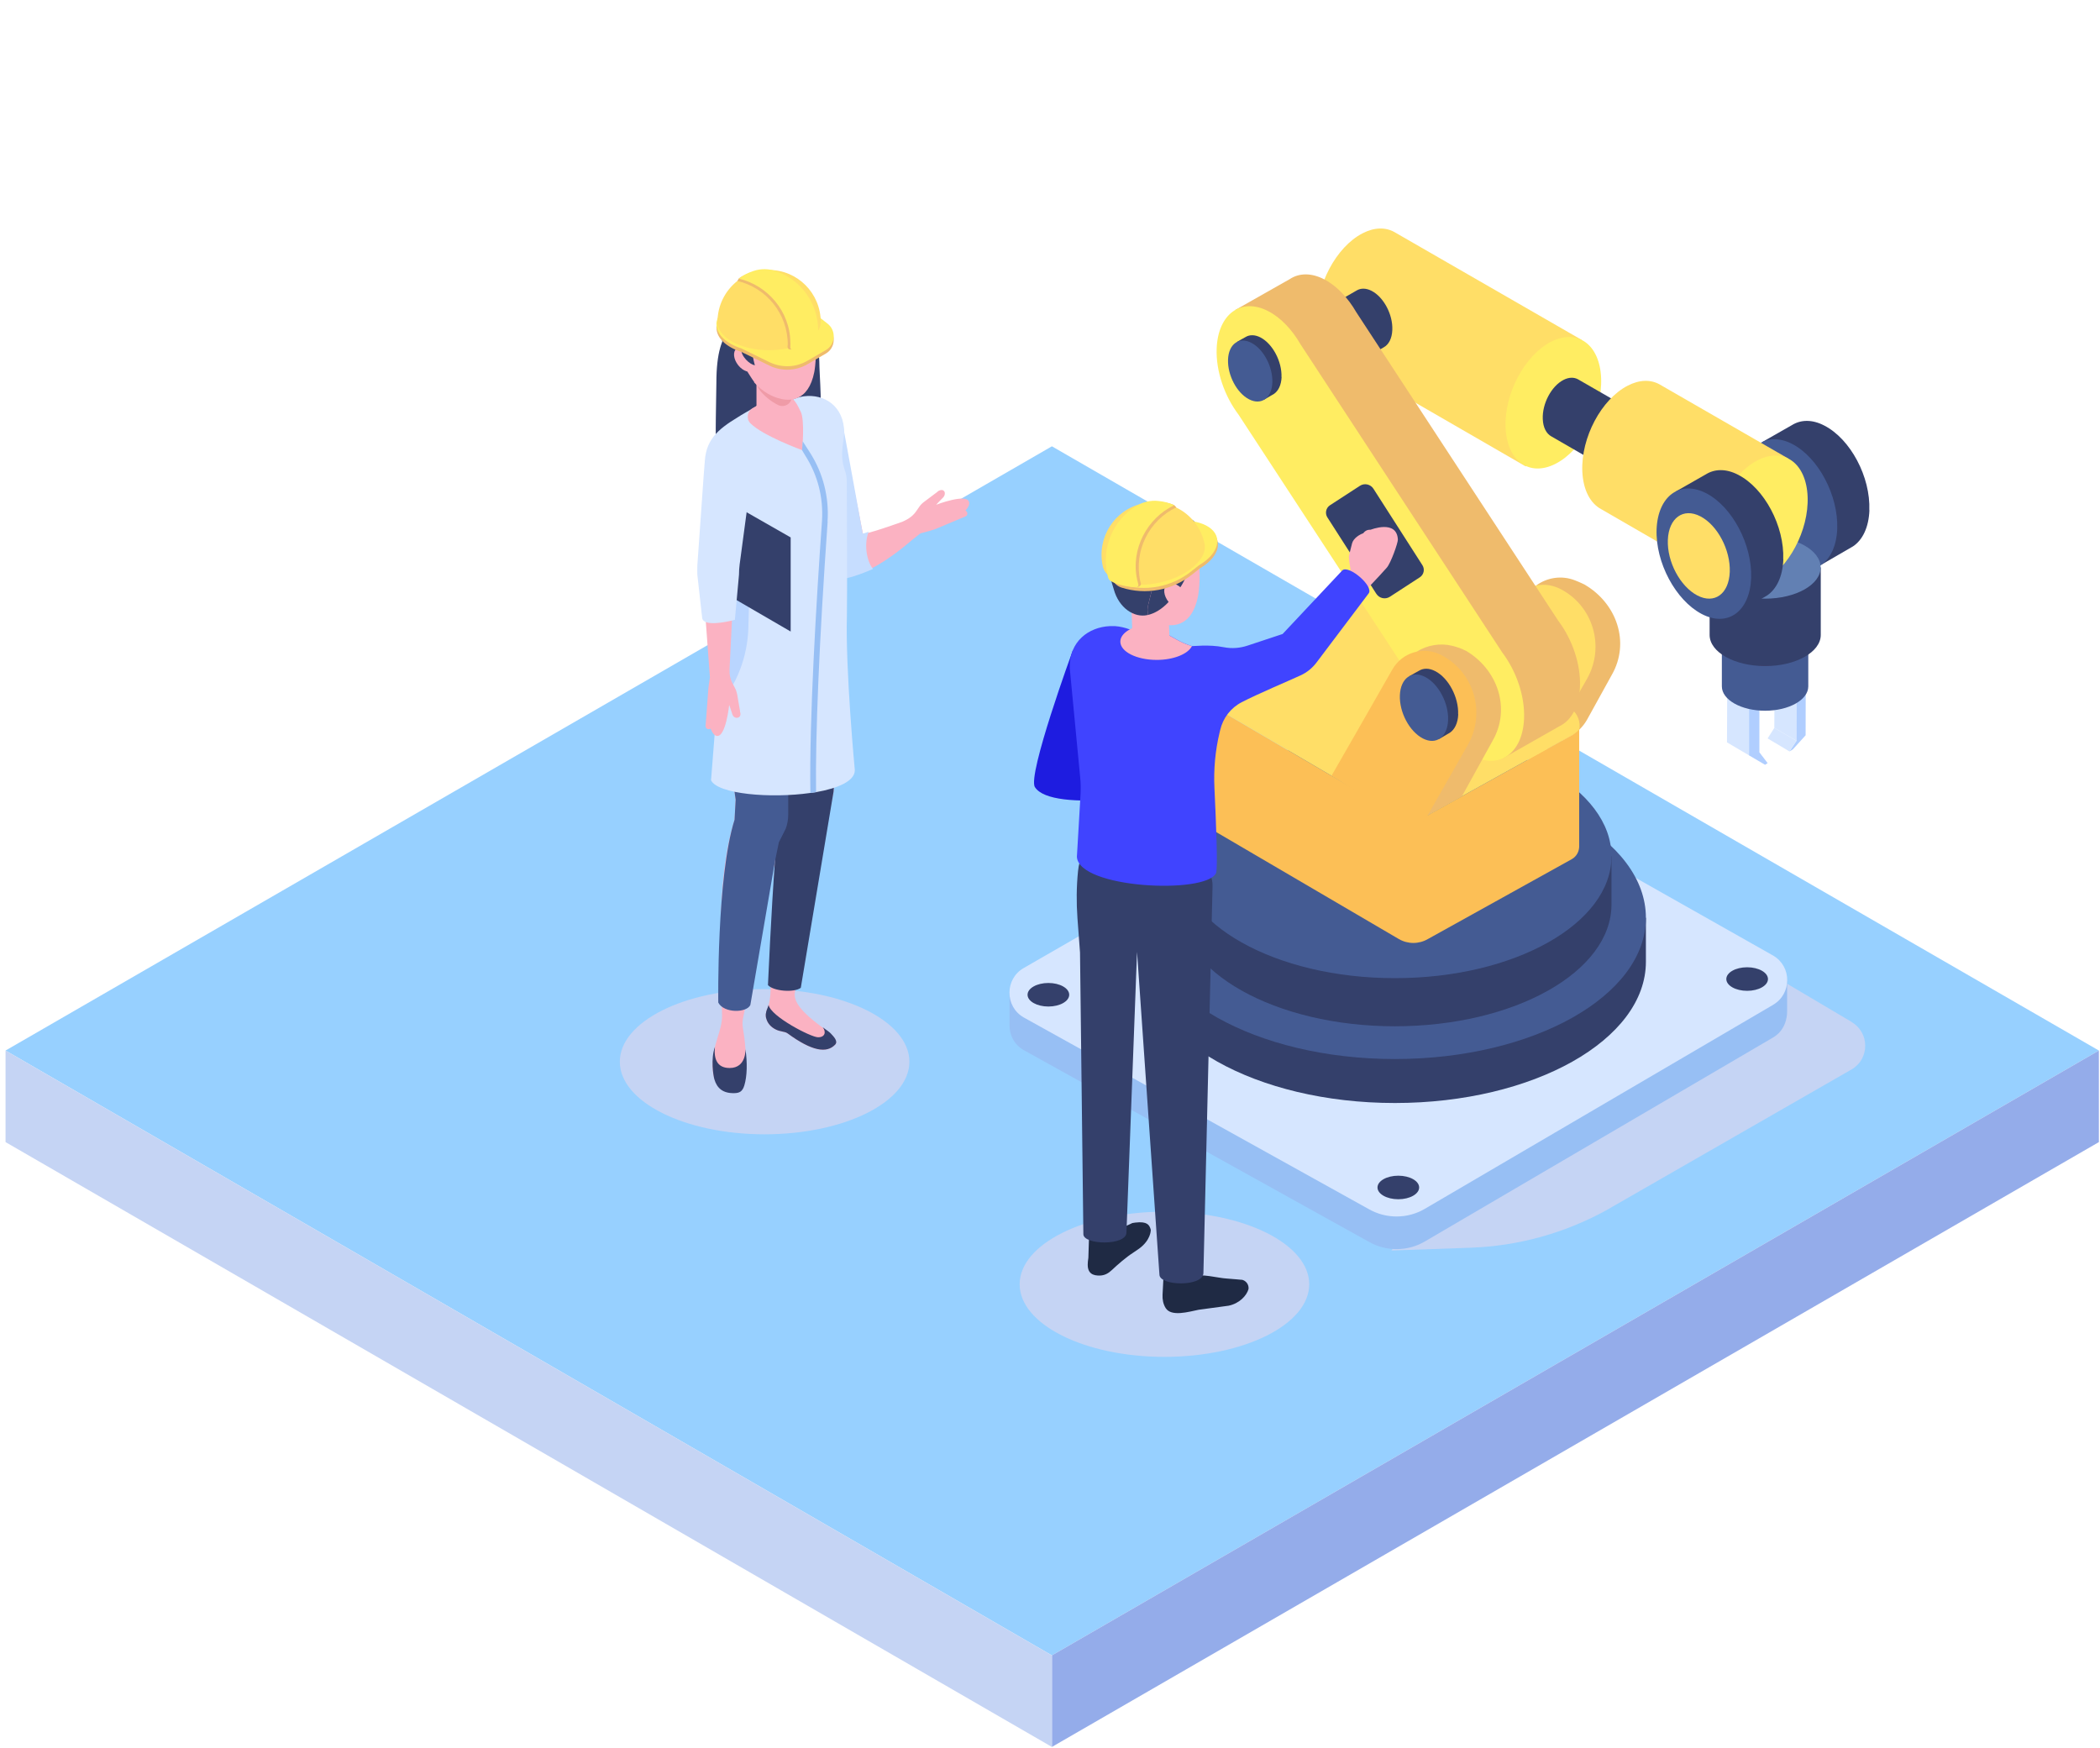 <svg width="376" height="313" viewBox="0 0 376 313" fill="none" xmlns="http://www.w3.org/2000/svg">
<path d="M0.992 188.101L188.341 79.912L375.8 188.101L188.341 296.4L0.992 188.101Z" fill="#97D0FF"/>
<path d="M188.341 296.4L375.8 188.101V204.493L188.341 312.792V296.4Z" fill="#94ACEA"/>
<path d="M188.341 296.4L0.992 188.101V204.493L188.341 312.792V296.4Z" fill="#C5D4F4"/>
<g style="mix-blend-mode:multiply">
<path d="M331.586 183.013L284.226 154.974L219.238 193.076C216.805 194.502 216.805 198.057 219.238 199.463L252.899 219.126L249.13 223.906L263.348 223.404C271.803 223.103 280.098 220.813 287.536 216.736L331.547 191.469C334.757 189.601 334.777 184.921 331.566 183.033L331.586 183.013Z" fill="#C5D4F4"/>
</g>
<path d="M283.708 104.661C283.708 104.661 282.71 104.179 281.953 103.897C279.62 102.994 277.007 103.375 275.013 104.861L277.187 105.082C276.349 105.645 275.611 106.368 275.073 107.312C271.264 114.02 277.027 134.146 277.027 134.146L281.155 131.856C282.411 131.153 283.448 130.109 284.166 128.843L288.593 120.829C291.903 115.045 289.49 108.035 283.727 104.681L283.708 104.661Z" fill="#EFBB6C"/>
<path d="M259.738 127.075C259.738 127.075 266.817 114.763 270.626 108.055C272.361 105.002 276.15 103.837 279.281 105.403C285.223 108.376 287.437 115.767 284.146 121.552L275.392 136.917L259.758 127.055L259.738 127.075Z" fill="#FFDE67"/>
<path d="M313.161 135.25L309.213 132.92L309.252 123.942L313.161 126.252V135.25Z" fill="#D6E6FF"/>
<path d="M313.161 126.252L309.252 123.942L310.908 122.918L314.836 125.208L313.161 126.252Z" fill="#C5DCFF"/>
<path d="M315.015 125.208V134.708L316.491 136.636L316.032 136.937L313.161 135.25V126.252L315.015 125.208Z" fill="#B0CEFF"/>
<path d="M321.656 132.639L317.687 130.329L317.727 121.351L321.676 123.641L321.656 132.639Z" fill="#D6E6FF"/>
<path d="M321.676 123.641L317.727 121.351L319.303 120.387L323.311 122.677L321.676 123.641Z" fill="#C5DCFF"/>
<path d="M323.311 122.677L323.291 131.655L320.998 134.186L320.399 134.547L321.656 132.639L321.676 123.641L323.311 122.677Z" fill="#B0CEFF"/>
<path d="M317.688 130.329L316.491 132.217L320.4 134.547L321.656 132.639L317.688 130.329Z" fill="#D6E6FF"/>
<path d="M321.097 112.333C319.741 111.67 317.967 111.268 316.032 111.268C314.098 111.268 312.323 111.67 310.967 112.333L308.295 113.498V122.898C308.295 125.308 311.765 127.256 316.032 127.256C320.3 127.256 323.769 125.308 323.769 122.898V113.498L321.097 112.333Z" fill="#445B93"/>
<path d="M308.275 114.804C308.275 117.214 311.745 119.162 316.012 119.162C320.279 119.162 323.749 117.214 323.749 114.804C323.749 112.393 320.279 110.445 316.012 110.445C311.745 110.445 308.275 112.393 308.275 114.804Z" fill="#FF184B"/>
<path d="M334.697 91.364C334.936 85.399 331.327 78.61 326.641 76.2C324.447 75.055 322.413 75.135 320.838 76.119L315.514 79.152C315.514 79.152 317.827 81 317.767 82.627C317.528 88.592 325.464 101.487 325.464 101.487L331.766 97.832C333.481 96.707 334.597 94.437 334.717 91.344L334.697 91.364Z" fill="#34406B"/>
<path d="M328.954 94.658C328.735 100.664 324.766 103.576 320.08 101.105C315.434 98.655 311.805 91.906 312.024 85.941C312.263 79.976 316.232 77.084 320.898 79.494C325.564 81.904 329.154 88.693 328.954 94.658Z" fill="#445B93"/>
<path d="M307.597 111.932C307.597 114.543 311.366 116.672 316.032 116.672C320.698 116.672 324.467 114.543 324.467 111.932C324.467 109.32 320.698 107.191 316.032 107.191C311.366 107.191 307.597 109.32 307.597 111.932Z" fill="#FF184B"/>
<path d="M322.533 100.101C320.798 99.257 318.525 98.735 316.032 98.735C313.54 98.735 311.266 99.257 309.531 100.101L306.102 101.607V113.679C306.102 116.772 310.548 119.262 316.052 119.262C321.556 119.262 326.003 116.752 326.003 113.679V101.607L322.573 100.101H322.533Z" fill="#34406B"/>
<path d="M306.082 101.607C306.082 104.701 310.528 107.191 316.032 107.191C321.536 107.191 325.983 104.68 325.983 101.607C325.983 98.534 321.536 96.024 316.032 96.024C310.528 96.024 306.082 98.534 306.082 101.607Z" fill="#6280B3"/>
<path d="M283.189 60.855L249.668 41.553C248.093 40.669 246.099 40.669 243.965 41.773C239.239 44.204 235.59 51.073 235.829 57.099C235.969 60.473 237.265 62.863 239.239 63.907L273.179 83.511L283.189 60.875V60.855Z" fill="#FFDE67"/>
<path d="M232.459 58.023L242.968 51.977C243.686 51.575 244.603 51.575 245.58 52.077C247.734 53.182 249.409 56.315 249.289 59.087C249.23 60.634 248.631 61.718 247.734 62.2L237.026 68.387L232.459 58.043V58.023Z" fill="#34406B"/>
<path d="M286.679 67.704C286.44 61.678 282.432 58.766 277.705 61.196C272.979 63.626 269.33 70.495 269.569 76.521C269.809 82.547 273.817 85.459 278.543 83.029C283.269 80.598 286.918 73.729 286.679 67.704Z" fill="#FFED62"/>
<path d="M256.847 142.702C253.736 140.874 249.907 140.874 246.757 142.662L180.752 177.751V183.596C180.752 185.323 181.589 187.05 183.284 188.014L245.042 222.32C248.153 224.107 252.001 224.107 255.092 222.3L317.468 185.765C317.847 185.544 318.186 185.283 318.485 184.981C319.502 183.957 319.981 182.511 319.981 181.045V175.28L256.827 142.682L256.847 142.702Z" fill="#97BFF4"/>
<path d="M317.468 179.92L255.092 216.455C252.001 218.263 248.153 218.263 245.042 216.475L183.284 182.169C179.894 180.221 179.894 175.28 183.284 173.332L246.757 136.777C249.907 134.989 253.736 134.989 256.847 136.817L317.488 171.102C320.838 173.051 320.838 177.931 317.488 179.9L317.468 179.92Z" fill="#D6E6FF"/>
<path d="M250.366 214.728C252.426 214.728 254.095 213.783 254.095 212.619C254.095 211.454 252.426 210.51 250.366 210.51C248.307 210.51 246.637 211.454 246.637 212.619C246.637 213.783 248.307 214.728 250.366 214.728Z" fill="#34406B"/>
<path d="M312.822 177.409C314.881 177.409 316.551 176.465 316.551 175.3C316.551 174.136 314.881 173.191 312.822 173.191C310.762 173.191 309.093 174.136 309.093 175.3C309.093 176.465 310.762 177.409 312.822 177.409Z" fill="#34406B"/>
<path d="M183.982 178.112C183.982 179.277 185.657 180.221 187.711 180.221C189.765 180.221 191.44 179.277 191.44 178.112C191.44 176.947 189.765 176.003 187.711 176.003C185.657 176.003 183.982 176.947 183.982 178.112Z" fill="#34406B"/>
<path d="M204.801 164.334V172.207C204.801 186.166 224.921 197.495 249.748 197.495C274.575 197.495 294.695 186.166 294.695 172.207V164.334H204.801Z" fill="#34406B"/>
<path d="M249.748 189.621C274.572 189.621 294.695 178.3 294.695 164.334C294.695 150.368 274.572 139.047 249.748 139.047C224.924 139.047 204.801 150.368 204.801 164.334C204.801 178.3 224.924 189.621 249.748 189.621Z" fill="#445B93"/>
<path d="M210.962 153.327V161.944C210.962 173.995 228.331 183.756 249.748 183.756C271.165 183.756 288.533 173.995 288.533 161.944V153.327H210.982H210.962Z" fill="#34406B"/>
<path d="M249.748 175.14C271.169 175.14 288.533 165.374 288.533 153.327C288.533 141.28 271.169 131.515 249.748 131.515C228.327 131.515 210.962 141.28 210.962 153.327C210.962 165.374 228.327 175.14 249.748 175.14Z" fill="#445B93"/>
<path d="M281.434 131.655L255.67 145.956C254.055 146.88 252.061 146.88 250.446 145.956L218.042 126.975C217.204 126.493 216.765 125.629 216.745 124.786V146.699C216.745 147.442 216.985 148.205 217.503 148.748C217.663 148.908 217.842 149.049 218.042 149.149L250.446 168.13C252.061 169.074 254.055 169.074 255.67 168.13L281.434 153.829C282.312 153.327 282.75 152.423 282.75 151.539V129.566C282.671 130.39 282.252 131.193 281.434 131.655Z" fill="#FCBF56"/>
<path d="M281.434 127.075L248.472 108.095C246.836 107.171 244.842 107.171 243.227 108.115L218.041 122.416C217.144 122.938 216.705 123.882 216.745 124.786C216.765 125.649 217.204 126.493 218.041 126.975L250.446 145.956C252.061 146.9 254.055 146.9 255.67 145.956L281.434 131.655C282.252 131.193 282.75 130.631 282.75 130.631C283.089 129.365 282.372 127.618 281.434 127.075Z" fill="#FFDE67"/>
<path d="M282.89 122.938C283.05 118.861 281.474 114.422 279.002 111.148L242.848 55.913C241.353 53.322 239.339 51.173 237.085 50.008C234.752 48.803 232.579 48.884 230.944 49.968L221.192 55.492L227.873 58.023C228.052 61.738 229.548 65.595 231.781 68.527L268.094 124.043C269.151 125.79 270.427 127.297 271.863 128.441L269.151 135.752L279.181 130.048C281.315 129.044 282.751 126.533 282.89 122.958V122.938Z" fill="#EFBB6C"/>
<path d="M268.991 116.852L232.838 61.618C231.342 59.027 229.328 56.878 227.075 55.713C222.229 53.202 218.081 56.195 217.842 62.401C217.682 66.499 219.278 70.957 221.75 74.231L258.063 129.747C259.539 132.197 261.473 134.206 263.647 135.331C268.492 137.841 272.64 134.849 272.88 128.642C273.039 124.565 271.464 120.126 268.991 116.852Z" fill="#FFED62"/>
<path d="M254.217 103.365L248.855 106.85C248.034 107.383 246.948 107.133 246.429 106.323L237.662 92.635C237.197 91.91 237.405 90.938 238.125 90.469L243.487 86.985C244.308 86.451 245.394 86.702 245.913 87.512L254.681 101.199C255.146 101.925 254.938 102.897 254.217 103.365Z" fill="#34406B"/>
<path d="M262.371 116.491C261.772 116.149 260.895 115.848 259.998 115.627C257.844 115.105 255.551 115.506 253.676 116.671L255.85 116.892C255.012 117.455 254.274 118.178 253.736 119.122C249.927 125.83 255.69 145.956 255.69 145.956L261.752 142.581L267.256 132.619C270.566 126.835 268.134 119.805 262.391 116.471L262.371 116.491Z" fill="#EFBB6C"/>
<path d="M238.401 138.906C238.401 138.906 245.481 126.594 249.289 119.885C251.024 116.832 254.813 115.667 257.944 117.234C263.886 120.206 266.1 127.598 262.809 133.382L254.055 148.748L238.421 138.886L238.401 138.906Z" fill="#FCBF56"/>
<path d="M261.074 127.899C261.194 124.866 259.36 121.392 256.967 120.166C255.85 119.584 254.813 119.624 254.015 120.126C254.015 120.106 252.32 121.09 252.32 121.09L252.958 121.351C252.679 121.934 252.48 122.617 252.46 123.46C252.34 126.493 254.175 129.968 256.568 131.193C257.066 131.454 257.565 131.575 258.023 131.595L257.605 132.358L259.599 131.193C260.456 130.611 261.035 129.466 261.094 127.899H261.074Z" fill="#34406B"/>
<path d="M259.28 128.943C259.16 131.976 257.146 133.463 254.753 132.217C252.36 130.972 250.526 127.537 250.645 124.484C250.765 121.432 252.799 119.965 255.172 121.211C257.545 122.436 259.399 125.89 259.28 128.943Z" fill="#445B93"/>
<path d="M229.448 67.523C229.547 64.731 227.872 61.558 225.679 60.413C224.642 59.891 223.705 59.911 222.967 60.373C222.967 60.352 221.411 61.256 221.411 61.256L221.99 61.497C221.731 62.02 221.551 62.662 221.531 63.425C221.431 66.217 223.106 69.391 225.3 70.536C225.759 70.777 226.217 70.877 226.636 70.897L226.257 71.6L228.092 70.536C228.889 69.993 229.408 68.949 229.468 67.503L229.448 67.523Z" fill="#34406B"/>
<path d="M227.813 68.487C227.713 71.279 225.839 72.625 223.645 71.5C221.452 70.375 219.776 67.181 219.876 64.39C219.976 61.598 221.85 60.252 224.044 61.377C226.237 62.502 227.912 65.695 227.813 68.487Z" fill="#445B93"/>
<path d="M293.06 73.97L282.551 67.924C281.833 67.523 280.916 67.523 279.939 68.025C277.785 69.13 276.11 72.263 276.23 75.035C276.289 76.581 276.888 77.666 277.785 78.148L288.493 84.334L293.06 73.99V73.97Z" fill="#34406B"/>
<path d="M294.655 77.103C294.556 74.352 292.721 73.026 290.547 74.131C288.394 75.236 286.719 78.369 286.838 81.141C286.958 83.912 288.773 85.218 290.946 84.113C293.1 83.009 294.775 79.875 294.655 77.103Z" fill="#D6E6FF"/>
<path d="M320.16 82.085L297.148 68.828C295.573 67.945 293.579 67.945 291.445 69.049C286.719 71.48 283.07 78.349 283.309 84.374C283.449 87.749 284.745 90.139 286.719 91.183L310.15 104.721L320.16 82.085Z" fill="#FFDE67"/>
<path d="M323.65 88.934C323.411 82.908 319.402 79.996 314.676 82.426C309.95 84.856 306.301 91.725 306.54 97.751C306.78 103.777 310.788 106.689 315.514 104.259C320.24 101.828 323.889 94.959 323.65 88.934Z" fill="#FFED62"/>
<path d="M319.282 100.182C319.522 94.216 315.912 87.427 311.226 85.017C309.033 83.872 306.999 83.953 305.423 84.937L300.099 87.97C300.099 87.97 302.412 89.817 302.352 91.444C302.113 97.41 310.05 110.304 310.05 110.304L316.351 106.649C318.066 105.524 319.183 103.255 319.302 100.161L319.282 100.182Z" fill="#34406B"/>
<path d="M313.539 103.475C313.32 109.481 309.352 112.393 304.666 109.923C300.019 107.472 296.39 100.724 296.609 94.758C296.849 88.793 300.817 85.901 305.483 88.311C310.149 90.721 313.739 97.51 313.539 103.475Z" fill="#445B93"/>
<path d="M309.711 102.391C309.571 106.327 306.979 108.235 303.888 106.609C300.837 105.002 298.464 100.583 298.624 96.666C298.783 92.75 301.376 90.862 304.446 92.448C307.517 94.035 309.851 98.474 309.711 102.391Z" fill="#FFDE67"/>
<g style="mix-blend-mode:multiply">
<path d="M136.901 203.098C151.218 203.098 162.824 197.28 162.824 190.103C162.824 182.926 151.218 177.108 136.901 177.108C122.584 177.108 110.978 182.926 110.978 190.103C110.978 197.28 122.584 203.098 136.901 203.098Z" fill="#C5D4F4"/>
</g>
<path d="M146.692 64.671C146.692 58.846 134.807 58.946 132.733 58.565C132.514 58.524 128.266 57.54 128.266 68.527C128.266 70.314 128.007 79.212 128.266 80.96C128.984 86.142 145.994 77.264 146.493 76.28C147.41 74.452 146.692 67.141 146.692 64.671Z" fill="#34406B"/>
<path d="M148.746 185.102C149.205 185.604 150.082 186.448 149.524 187.07C148.008 188.657 145.356 188.235 141.009 185.042C140.47 184.66 139.693 184.78 138.835 184.319C138.097 183.937 137.499 183.334 137.24 182.531C136.981 181.808 137.16 181.366 137.16 181.366C137.16 181.125 137.32 180.763 137.499 180.301C137.539 180.201 137.579 180.081 137.619 179.96C137.958 178.815 137.978 177.228 137.978 177.228C137.978 177.228 138.038 151.379 140.391 141.436L138.317 120.046L150.9 117.917L149.244 141.758C149.244 141.758 142.425 176.124 142.285 177.972C142.145 180.121 145.336 182.551 147.29 183.997C147.988 184.519 148.527 184.901 148.726 185.122L148.746 185.102Z" fill="#FBB2C2"/>
<path d="M128.605 121.151L131.716 143.224L131.517 146.82C128.007 157.987 129.184 173.935 129.283 181.708C129.323 184.781 127.589 186.628 127.589 191.027C127.589 193.257 128.566 195.687 131.357 195.647C134.149 195.587 133.75 188.296 133.012 184.037C132.913 183.475 132.933 182.913 133.032 182.35L139.434 150.837L140.65 148.426C140.949 147.623 141.109 146.759 141.109 145.916V120.508L128.586 121.191L128.605 121.151Z" fill="#FBB2C2"/>
<path d="M150.9 117.917L149.245 141.758L143.382 176.867C142.206 177.771 138.497 177.49 137.5 176.385C137.5 176.385 138.078 163.289 138.756 154.15C139.115 149.169 139.633 144.53 140.371 141.436L138.357 120.628L138.297 120.046L150.88 117.917H150.9Z" fill="#34406B"/>
<path d="M141.129 120.488V145.896C141.129 146.759 140.969 147.623 140.67 148.406L139.454 150.816L138.776 154.11L134.349 179.94C133.691 181.386 129.623 181.447 128.606 179.518C128.606 179.518 128.287 157.043 131.517 146.779L131.716 143.184L128.606 121.11L138.357 120.568L141.109 120.427L141.129 120.488Z" fill="#445B93"/>
<path d="M133.471 187.813C133.471 187.813 133.691 191.228 130.64 191.228C128.326 191.228 127.788 189.5 128.007 187.452C127.23 189.601 127.708 192.573 127.908 193.256C128.386 194.883 129.483 195.787 131.497 195.727C132.374 195.707 132.933 195.466 133.272 194.341C133.77 192.694 133.83 190.304 133.471 187.833V187.813Z" fill="#34406B"/>
<path d="M149.524 187.05C148.008 188.637 145.356 188.215 141.009 185.022C140.47 184.64 139.693 184.76 138.835 184.298C138.097 183.917 137.499 183.314 137.24 182.511C136.981 181.788 137.16 181.346 137.16 181.346C137.16 181.105 137.32 180.743 137.499 180.281C137.539 180.181 137.579 180.06 137.619 179.94C137.978 181.969 145.157 185.704 146.453 185.724C147.709 185.745 147.968 184.78 147.31 183.937C148.028 184.459 148.586 184.841 148.766 185.062C149.225 185.564 150.102 186.407 149.544 187.03L149.524 187.05Z" fill="#34406B"/>
<path d="M173.134 91.705C173.074 91.565 172.975 91.464 172.855 91.424C173.353 90.862 173.633 90.36 173.513 89.898C173.134 88.251 167.61 90.38 167.61 90.38C167.61 90.38 168.508 89.416 168.827 89.114C169.186 88.773 169.246 88.271 169.086 88.01C168.787 87.487 168.029 87.829 167.81 88.09L165.377 89.918C165.058 90.159 164.759 90.48 164.539 90.822L164.081 91.484C163.582 92.228 162.864 92.81 162.047 93.192C162.047 93.192 161.867 93.272 161.588 93.412C161.588 93.412 154.569 95.943 154.489 95.501C153.971 92.71 151.737 81.783 151.239 79.373C151.239 79.373 150.74 79.754 150.162 79.895L145.735 80.919C145.157 81.06 144.778 81.643 144.937 82.225C144.937 82.225 148.307 101.768 150.082 102.752C154.07 104.941 163.243 96.727 163.243 96.727C164.18 95.983 164.799 95.501 164.799 95.501C165.816 95.2 166.972 94.979 167.989 94.517L172.855 92.469C173.134 92.368 173.274 92.067 173.174 91.786V91.725L173.134 91.705Z" fill="#FBB2C2"/>
<path d="M155.526 95.2C154.589 97.671 155.307 100.744 156.324 101.869C156.324 101.869 151.239 104.118 150.202 103.556C148.427 102.592 144.917 82.205 144.917 82.205C144.778 81.623 145.137 81.02 145.715 80.9L147.091 76.762C147.669 76.621 150.68 74.934 150.68 74.934C151.179 77.345 153.951 92.71 154.469 95.522C154.469 95.602 155.506 95.22 155.506 95.22L155.526 95.2Z" fill="#C6DDFF"/>
<path d="M153.053 137.902C153.053 139.85 150.062 141.135 146.114 141.838C145.795 141.879 145.436 141.939 145.097 141.979C137.978 143.003 128.486 142.18 127.309 139.709L128.506 124.505C125.854 115.527 126.552 112.032 129.264 106.308C129.264 106.308 129.443 106.006 129.682 105.524C130.56 103.937 131.018 102.21 131.038 100.443C131.058 99.679 130.979 98.956 130.839 98.213C130.799 97.952 130.719 97.671 130.659 97.41C130.56 97.068 130.46 96.707 130.32 96.385L128.945 92.85L126.173 83.33C126.173 78.871 128.406 76.943 132.155 74.673C132.514 74.432 132.933 74.191 133.352 73.95L139.115 70.596C139.394 70.455 141.567 71.64 141.866 71.54C142.544 71.259 143.222 71.058 143.92 70.957C147.53 70.496 151.159 72.625 151.159 77.566L150.86 80.056C150.7 81.442 150.78 82.868 151.259 84.174C151.498 84.836 151.618 85.539 151.618 86.282C151.618 88.11 151.717 107.252 151.638 110.224C151.358 120.026 153.053 137.882 153.053 137.882V137.902Z" fill="#D6E6FF"/>
<path d="M134.289 98.615C134.329 100.282 134.169 106.89 133.99 112.474C133.83 117.615 131.936 122.556 128.605 126.453C129.483 124.886 131.018 102.21 131.058 100.443C131.058 99.699 130.998 98.956 130.859 98.213L133.391 85.72C133.351 89.878 134.189 93.915 134.289 98.595V98.615Z" fill="#B9D5FF"/>
<path d="M127.19 88.01V104.721L141.567 113.076V96.225L127.19 88.01Z" fill="#34406B"/>
<path d="M143.362 73.689C144.14 75.276 143.621 80.598 143.621 80.598C143.621 80.598 136.562 78.028 134.349 75.778C133.571 74.995 133.79 73.649 134.747 73.087L138.935 70.656C139.354 70.596 139.932 70.536 140.351 70.475C142.106 70.998 142.744 72.404 143.362 73.709V73.689Z" fill="#FBB2C2"/>
<path d="M141.807 63.305V73.729C141.807 74.211 141.368 74.673 140.55 74.975C139.135 75.497 137.14 75.376 136.084 74.673C135.665 74.392 135.445 74.05 135.445 73.729V63.305H141.807Z" fill="#FBB2C2"/>
<path d="M141.807 63.747V70.938C141.807 72.203 140.51 73.067 139.374 72.544C138.117 71.942 137.041 71.058 136.163 70.034C135.685 69.471 135.425 68.768 135.425 68.025V63.747H141.807Z" fill="#EF9BA7"/>
<path d="M145.795 66.619C144.758 71.861 141.308 72.363 138.058 70.797C134.428 69.049 132.195 64.771 131.975 61.638C131.636 56.878 134.608 53.744 138.536 53.463C147.47 52.82 146.154 64.791 145.795 66.619Z" fill="#FBB2C2"/>
<path d="M130.939 52.419C133.033 50.511 136.602 50.27 139.414 49.888C142.863 49.426 145.835 51.997 145.994 55.492C146.074 57.36 146.094 59.288 145.914 60.614C145.914 60.614 145.655 58.846 145.097 57.38C145.097 57.38 144.578 58.023 142.365 58.404C140.889 58.645 139.573 58.404 138.397 58.404C136.961 58.384 135.705 59.408 135.386 60.835C135.166 61.879 134.987 63.205 135.126 64.329C135.126 64.329 134.728 63.606 134.169 62.923C133.651 62.301 132.175 61.999 132.055 62.441C131.716 63.647 135.086 68.487 135.086 68.487C128.267 65.735 127.609 55.472 130.959 52.399L130.939 52.419Z" fill="#34406B"/>
<path d="M134.668 63.345C135.525 64.41 135.665 65.735 134.987 66.318C134.289 66.88 133.033 66.478 132.175 65.394C131.318 64.309 131.178 63.004 131.856 62.421C132.554 61.859 133.81 62.261 134.668 63.345Z" fill="#FBB2C2"/>
<path d="M134.787 62.582C134.668 63.948 135.166 65.394 135.166 65.394C134.289 65.314 132.594 63.787 132.713 62.401C132.833 61.035 134.727 60.332 135.605 60.413C136.482 60.493 134.907 61.216 134.787 62.582Z" fill="#34406B"/>
<path d="M132.514 127.397L131.996 124.364C131.916 123.962 131.796 123.561 131.597 123.199L131.218 122.476C130.779 121.673 130.58 120.789 130.62 119.885L131.457 102.913C131.457 102.25 131.497 101.588 131.577 100.945C131.956 97.972 133.112 89.135 133.352 86.684C133.411 86.062 132.953 85.539 132.354 85.479L127.728 85.138C127.11 85.097 126.591 85.559 126.552 86.182L125.754 101.306C125.734 101.829 125.734 102.351 125.754 102.873L127.11 121.311C126.93 122.356 126.791 123.501 126.731 124.645L126.332 129.968C126.292 130.269 126.512 130.53 126.791 130.55C126.99 130.571 127.13 130.53 127.23 130.45C127.489 131.153 127.828 131.635 128.286 131.756C129.942 132.157 130.56 126.212 130.56 126.212C130.56 126.212 130.998 127.457 131.118 127.879C131.258 128.361 131.676 128.562 131.976 128.522C132.674 128.462 132.634 127.759 132.494 127.437L132.514 127.397Z" fill="#FBB2C2"/>
<path d="M126.193 82.627L125.993 85.118L124.857 101.226C124.837 101.788 124.837 102.371 124.857 102.913L125.714 110.586C125.854 112.253 129.902 111.409 131.577 110.987L132.315 102.893C132.315 102.27 132.354 101.668 132.434 101.045C132.634 99.519 135.405 78.831 135.405 78.831L126.173 82.607L126.193 82.627Z" fill="#D6E6FF"/>
<path d="M148.188 93.413C146.672 114.824 145.974 131.695 146.114 141.838C145.795 141.879 145.436 141.939 145.097 141.979C144.877 129.024 146.154 107.714 147.171 93.312C147.45 89.155 146.433 85.098 144.199 81.603L143.601 80.599L143.721 79.012L145.037 81.06C147.39 84.756 148.467 89.034 148.168 93.413H148.188Z" fill="#97BFF4"/>
<path d="M128.267 58.725C128.267 55.994 132.215 53.764 137.081 53.764C140.411 53.764 143.322 54.809 144.818 56.355L145.137 56.195L148.188 58.585C149.763 59.83 149.604 62.3 147.869 63.305L144.578 65.213C142.485 66.438 139.932 66.518 137.739 65.454L132.733 63.004C130.081 62.16 128.287 60.553 128.287 58.705L128.267 58.725Z" fill="#EFBB6C"/>
<path d="M128.267 58.103C128.267 55.371 132.215 53.142 137.081 53.142C140.411 53.142 143.322 54.186 144.818 55.733L145.137 55.572L148.188 57.962C149.763 59.208 149.604 61.678 147.869 62.682L144.578 64.59C142.485 65.816 139.932 65.896 137.739 64.831L132.733 62.381C130.081 61.537 128.287 59.931 128.287 58.083L128.267 58.103Z" fill="#FFED62"/>
<path d="M128.466 57.641C128.466 60.433 132.614 62.702 137.699 62.702C138.835 62.702 139.932 62.582 140.949 62.381C143.143 61.939 144.937 61.035 145.974 59.91C146.593 59.228 146.951 58.464 146.951 57.661C146.951 52.519 142.804 48.341 137.719 48.341C137.26 48.341 136.782 48.382 136.343 48.442C134.708 48.683 133.232 49.346 131.996 50.33C129.842 52.037 128.466 54.688 128.466 57.641Z" fill="#FFDE67"/>
<path d="M141.029 61.738C141.029 61.738 141.029 61.959 141.009 62.059C140.989 62.26 141.109 62.461 141.288 62.542C141.488 62.622 141.866 62.562 141.866 62.562C143.601 61.758 145.077 60.895 145.994 59.89C146.154 54.045 141.906 49.185 136.343 48.422C134.887 48.643 133.431 49.024 132.295 49.848L132.016 50.31C137.18 51.495 141.049 56.154 141.049 61.718L141.029 61.738Z" fill="#EFBB6C"/>
<path d="M141.527 61.337C141.527 61.477 141.527 61.879 141.508 62.22C141.508 62.461 141.727 62.662 141.946 62.602C143.701 62.18 145.177 61.457 146.154 60.573C146.373 60.372 146.493 60.071 146.493 59.75C146.493 59.509 146.493 59.248 146.493 59.187C146.493 54.287 143.382 50.129 139.035 48.582C137.699 48.1 136.243 48.06 134.887 48.522C133.93 48.843 133.033 49.285 132.275 49.888C137.44 51.073 141.508 55.813 141.508 61.377L141.527 61.337Z" fill="#FFED62"/>
<g style="mix-blend-mode:multiply">
<path d="M234.413 229.952C234.413 237.123 222.807 242.948 208.49 242.948C194.172 242.948 182.566 237.123 182.566 229.952C182.566 222.782 194.172 216.957 208.49 216.957C222.807 216.957 234.413 222.782 234.413 229.952Z" fill="#C5D4F4"/>
</g>
<path d="M245.401 94.839C244.862 94.839 244.443 95 244.085 95.482C243.407 95.703 242.33 96.385 242.09 97.269C241.851 98.153 241.532 99.519 241.532 99.519C241.432 100.021 241.831 102.029 241.831 102.029C241.612 102.21 241.432 102.391 241.053 102.632C240.535 102.973 240.036 103.275 239.538 103.596L242.609 107.533C242.968 107.171 243.327 106.87 243.646 106.569C244.065 106.187 246.856 103.295 248.312 101.628C249.03 100.804 250.306 97.209 250.286 96.606C250.107 92.951 245.381 94.859 245.381 94.859L245.401 94.839Z" fill="#FBB2C2"/>
<path d="M206.037 220.331C206.037 220.331 206.037 222.039 203.963 223.565C203.664 223.786 203.265 224.047 202.846 224.328C201.67 225.072 200.074 226.457 199.057 227.422C198.499 227.944 197.861 228.345 197.004 228.386C195.727 228.446 194.611 228.044 194.77 226.116C194.77 225.995 194.79 225.754 194.83 225.513C194.83 225.413 194.85 225.313 194.87 225.212C194.89 225.072 194.97 221.496 194.989 221.416C195.149 222.059 196.026 219.548 196.585 219.508C197.422 219.468 197.303 221.476 197.861 220.934C198.878 219.97 199.955 220.412 202.747 218.986L203.285 218.905C205.439 218.644 205.778 219.367 205.997 220.03C206.017 220.131 206.057 220.231 206.057 220.331H206.037Z" fill="#1F2A44"/>
<path d="M222.309 229.149C222.309 229.149 220.355 228.968 219.697 228.928C218.161 228.868 214.791 227.904 213.734 228.627C212.538 229.45 209.886 230.153 209.846 227.904L208.33 228.406C208.31 228.888 208.171 231.66 208.151 231.84C208.111 232.664 208.27 233.507 208.709 234.21C209.726 235.817 212.837 234.873 214.632 234.512L219.976 233.789C221.91 233.387 223.186 232.021 223.545 230.816C223.645 230.013 223.087 229.269 222.309 229.129V229.149Z" fill="#1F2A44"/>
<path d="M193.973 151.901L193.334 154.231C193.175 154.813 193.075 155.396 193.015 155.998C192.736 158.79 192.716 161.602 192.916 164.414L193.374 170.54L193.973 220.914C193.833 222.943 201.71 223.103 201.69 220.673L203.584 170.44L207.592 228.205C207.592 230.294 215.409 230.434 215.469 227.944C215.469 227.944 216.885 168.07 217.104 158.67C217.264 152.042 205.319 153.829 205.319 153.548L211.521 148.667L193.953 151.921L193.973 151.901Z" fill="#34406B"/>
<path d="M210.285 141.838C210.285 141.838 188.369 145.775 185.298 140.934C183.922 138.765 192.038 116.571 192.038 116.571L193.973 114.161L199.457 115.747C200.194 115.948 201.251 114.844 201.251 114.844C200.354 117.816 195.628 132.258 194.511 135.652C194.332 136.174 210.524 137.299 210.524 137.299C209.287 137.64 209.108 141.336 210.265 141.858L210.285 141.838Z" fill="#1E1CE0"/>
<path d="M193.474 142.16L192.816 153.407C193.115 159.112 215.908 160.156 217.722 156.34C218.081 155.597 217.722 146.86 217.443 141.115C217.284 137.781 217.583 134.427 218.361 131.173C218.4 131.012 218.44 130.852 218.48 130.691C218.979 128.542 220.375 126.734 222.329 125.73C225.141 124.264 231.003 121.793 232.858 120.929C234.014 120.407 235.011 119.584 235.769 118.559L245.042 106.267C246.059 105.022 241.592 101.166 240.376 102.089L229.647 113.518L223.406 115.587C222.03 116.049 220.574 116.169 219.138 115.888C216.386 115.346 213.615 115.727 213.435 115.687C212.478 115.406 211.561 115.004 210.703 114.522C209.965 114.121 209.447 113.819 209.447 113.819L209.327 113.759L205.518 111.71L205.219 111.55C205.06 111.469 204.442 111.75 203.804 112.052C203.145 112.373 202.487 112.695 202.268 112.695C201.391 112.373 200.533 112.172 199.676 112.112C199.337 112.092 198.998 112.112 198.659 112.112C195.009 112.293 191.38 114.783 191.54 119.684L193.414 139.307C193.514 140.251 193.514 141.175 193.474 142.119V142.16Z" fill="#4044FF"/>
<path d="M200.593 114.884C200.593 116.692 203.504 118.158 207.114 118.158C210.145 118.158 212.717 117.093 213.415 115.687C212.458 115.406 211.541 115.005 210.683 114.523C209.945 114.121 209.427 113.82 209.427 113.82L209.307 113.759L205.499 111.711C204.88 111.791 204.302 111.911 203.784 112.072C203.205 112.233 202.687 112.454 202.248 112.715C201.211 113.297 200.593 114.04 200.593 114.884Z" fill="#FBB2C2"/>
<path d="M214.492 106.81C213.395 112.253 209.806 112.775 206.436 111.128C202.667 109.3 200.374 104.841 200.154 101.587C199.815 96.626 202.906 93.393 206.994 93.111C216.287 92.469 214.871 104.922 214.492 106.81Z" fill="#FBB2C2"/>
<path d="M202.428 104.239L202.806 115.044C202.806 115.547 203.305 116.029 204.162 116.31C205.658 116.812 207.712 116.591 208.789 115.828C209.228 115.526 209.427 115.165 209.407 114.803L209.048 103.998L202.428 104.239Z" fill="#FBB2C2"/>
<path d="M206.715 100.021C207.892 101.567 209.646 102.391 211.321 102.31C211.86 102.31 212.378 100.965 213.076 100.161C213.515 99.639 214.193 99.679 214.472 99.438C215.689 98.354 215.868 94.437 213.176 92.891C210.524 91.364 207.852 91.344 206.017 91.685C205.738 91.746 207.473 92.569 207.253 92.75C205.14 94.377 204.92 97.631 206.735 100.021H206.715Z" fill="#34406B"/>
<path d="M205.618 108.155L206.416 104.942C206.635 104.098 207.054 103.295 207.632 102.652C208.231 101.989 209.008 101.507 209.846 101.226L213.056 100.182C212.857 102.893 211.72 105.143 209.228 107.794C208.031 109.079 206.735 109.843 205.479 110.124V109.602C205.439 109.119 205.479 108.617 205.618 108.155Z" fill="#34406B"/>
<path d="M205.997 91.685C209.905 91.324 213.096 94.557 213.096 99.318C213.096 99.619 213.096 99.9 213.056 100.181L209.846 101.226C208.988 101.507 208.23 101.989 207.632 102.652C207.034 103.295 206.615 104.078 206.416 104.942L205.618 108.155C205.498 108.637 205.459 109.119 205.459 109.601V110.124C203.086 110.666 200.334 108.878 199.416 105.504C198.938 103.736 194.65 92.73 205.997 91.685Z" fill="#34406B"/>
<path d="M211.84 105.665C212.737 106.789 212.877 108.155 212.159 108.738C211.441 109.32 210.125 108.898 209.228 107.774C208.33 106.649 208.191 105.283 208.909 104.701C209.626 104.118 210.943 104.54 211.84 105.665Z" fill="#FBB2C2"/>
<path d="M218.022 96.927C217.463 94.397 213.355 93.131 208.849 94.136C205.758 94.819 203.265 96.385 202.188 98.113L201.869 98.032L199.536 100.884C198.32 102.371 198.978 104.62 200.792 105.203C205.14 106.589 209.866 105.725 213.435 102.873L214.751 101.828C217.044 100.483 218.381 98.635 218.002 96.927H218.022Z" fill="#EFBB6C"/>
<path d="M217.902 96.345C217.344 93.814 213.236 92.549 208.729 93.553C205.638 94.236 203.146 95.803 202.069 97.53L201.75 97.45L199.417 100.302C198.2 101.788 198.858 104.038 200.673 104.62C205.02 106.006 209.746 105.142 213.316 102.29L214.632 101.246C216.925 99.9 218.261 98.052 217.882 96.345H217.902Z" fill="#FFED62"/>
<path d="M215.669 97.309C216.267 100.061 212.678 103.194 207.632 104.319C206.496 104.56 205.399 104.701 204.362 104.701C202.109 104.741 200.135 104.239 198.878 103.355C198.12 102.833 197.602 102.15 197.442 101.347C196.346 96.285 199.516 91.264 204.561 90.159C205.02 90.059 205.499 89.998 205.937 89.958C207.593 89.858 209.188 90.179 210.624 90.882C213.116 92.087 215.031 94.397 215.669 97.329V97.309Z" fill="#FFDE67"/>
<path d="M204.163 104.078C204.163 104.078 204.222 104.279 204.262 104.399C204.322 104.6 204.262 104.801 204.083 104.921C203.903 105.042 203.644 105.183 203.405 105.122C201.53 104.721 199.995 104.138 198.878 103.335C197.462 97.61 200.613 91.886 205.937 89.918C207.413 89.817 208.928 89.878 210.245 90.44L210.623 90.842C205.778 93.131 202.966 98.575 204.163 104.058V104.078Z" fill="#EFBB6C"/>
<path d="M203.604 103.797C203.624 103.917 203.724 104.319 203.824 104.66C203.883 104.901 203.704 105.143 203.465 105.122C201.65 105.082 200.035 104.701 198.878 104.038C198.619 103.877 198.439 103.616 198.38 103.315C198.32 103.074 198.26 102.813 198.26 102.752C197.203 97.912 199.377 93.132 203.325 90.661C204.541 89.898 205.977 89.536 207.393 89.697C208.41 89.797 209.387 90.038 210.245 90.46C205.399 92.75 202.408 98.314 203.604 103.797Z" fill="#FFED62"/>
</svg>
